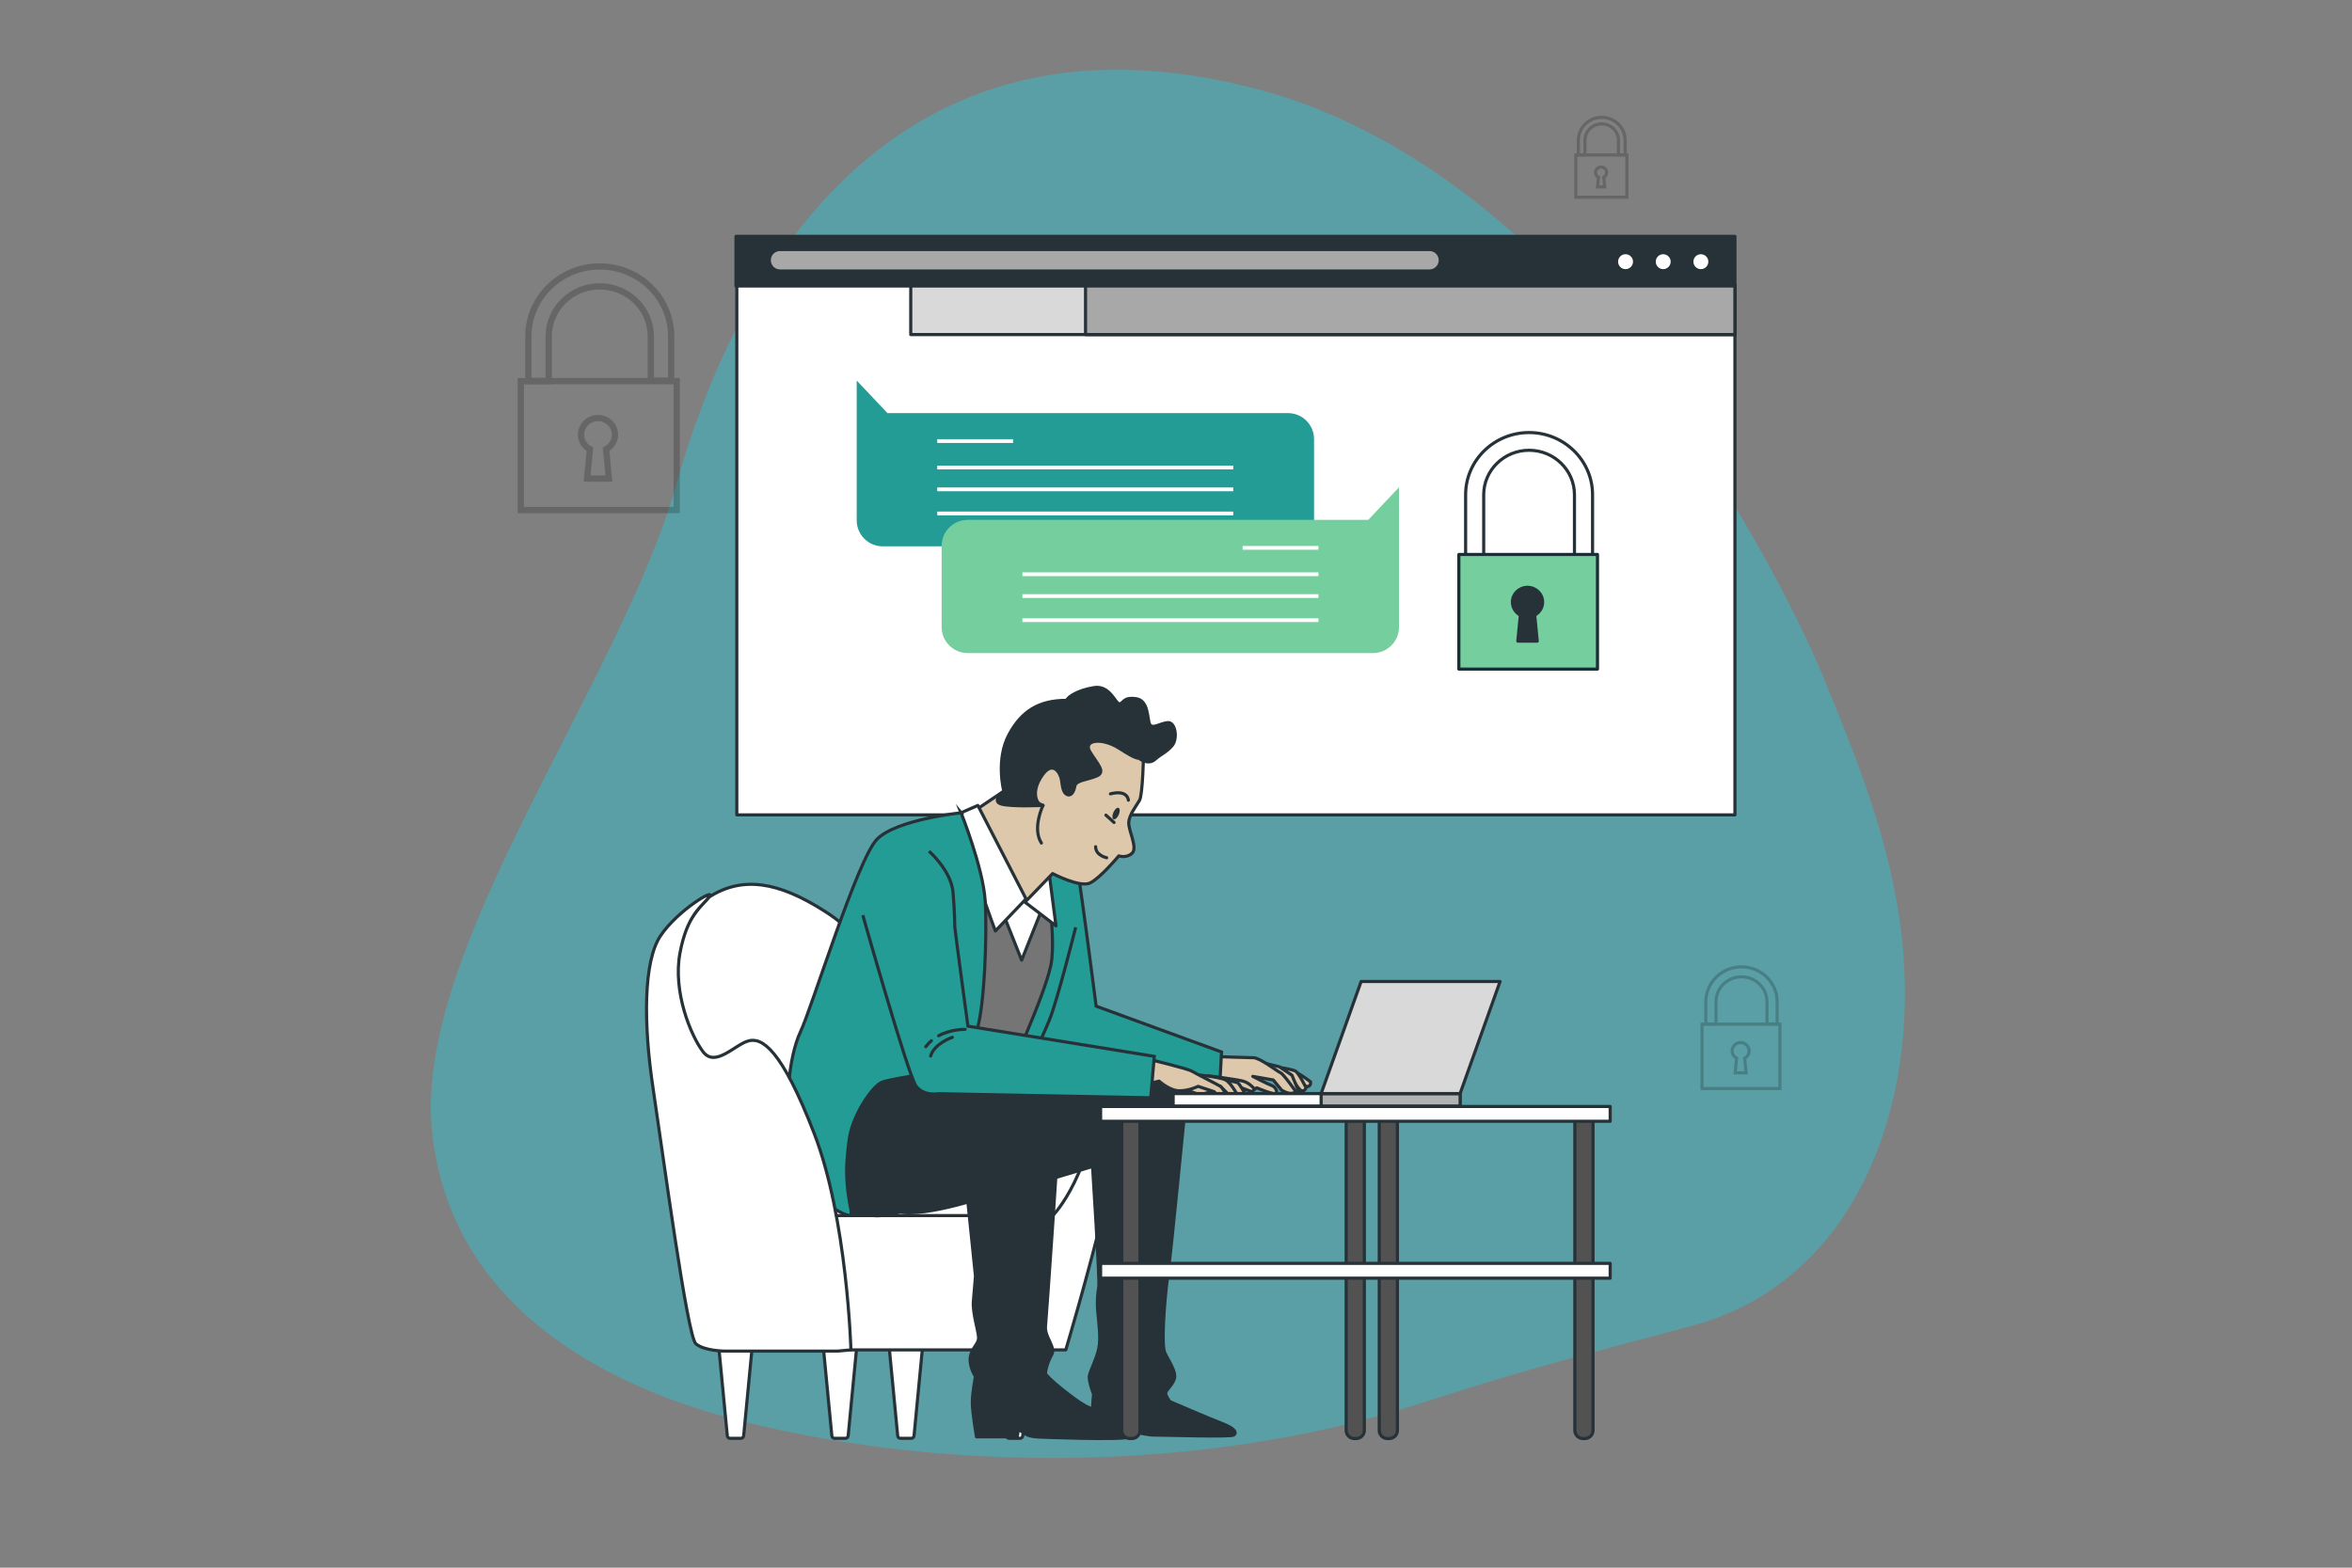 <?xml version="1.0" encoding="UTF-8"?><svg xmlns="http://www.w3.org/2000/svg" viewBox="0 0 750 500"><rect x="0" y="0" width="750" height="500" fill="#808080" stroke="none"/><defs><style>.cls-1{stroke:#1a2e35;}.cls-1,.cls-2,.cls-3,.cls-4,.cls-5,.cls-6,.cls-7,.cls-8,.cls-9,.cls-10{stroke-linecap:round;stroke-linejoin:round;}.cls-1,.cls-11{fill:#74ce9e;}.cls-2{fill:#757575;}.cls-2,.cls-3,.cls-4,.cls-5,.cls-6,.cls-7,.cls-8,.cls-9,.cls-10,.cls-12{stroke:#263238;}.cls-3{fill:#525252;}.cls-4{fill:#b2b2b2;}.cls-5{fill:#a8a8a8;}.cls-6,.cls-13{fill:#263238;}.cls-7{fill:#ddc8ab;}.cls-8{fill:#d9d9d9;}.cls-9{fill:#fff;}.cls-10,.cls-14,.cls-15,.cls-16{fill:none;}.cls-17,.cls-12{fill:#239c96;}.cls-12,.cls-14,.cls-15,.cls-18{stroke-miterlimit:10;}.cls-14{stroke-width:2px;}.cls-14,.cls-15{stroke:#000;}.cls-18{stroke:#fff;stroke-width:1.2px;}.cls-19{fill:#4aadb7;opacity:.7;}.cls-16{opacity:.2;}</style></defs><g id="Character_2"><path class="cls-19" d="m580.78,214.4S516.78,58.28,399.78,28.13s-166.07,62.03-184,125.97c-17.93,63.94-84,148.58-78,206.72,5.7,55.26,54.13,81.39,99.36,92.61,57.49,14.25,122.82,15.33,180.52,3.45,13.73-2.83,27.2-6.62,40.57-10.98,27.11-8.84,53.72-15.69,81.19-23.02,52.24-13.94,72.94-70.05,67.05-123.74-3.32-30.21-14.39-57.25-25.68-84.75Z"/><g class="cls-16"><path d="m500.05,283.73c-.68-.22-.89-.73-.7-1.27l.05-.14c.22-.57.68-.76,1.3-.57.6.22,1.57.71,2.3,1.22-.24-.84-.43-1.98-.43-2.66,0-.62.35-1.06.98-1.06h.14c.62,0,.98.43.98,1.06,0,.68-.19,1.82-.43,2.66.76-.52,1.71-1,2.31-1.22.6-.19,1.11,0,1.3.6l.03.08c.19.62,0,1.08-.68,1.3-.62.19-1.68.35-2.58.38.68.52,1.52,1.27,1.93,1.82.35.49.3,1.06-.16,1.41l-.11.08c-.52.38-1.03.27-1.44-.27-.38-.54-.84-1.44-1.19-2.36-.38.92-.84,1.82-1.22,2.36-.41.54-.92.65-1.44.27l-.11-.08c-.49-.35-.52-.92-.16-1.41.41-.54,1.25-1.3,1.93-1.84-.87,0-1.95-.16-2.58-.35Z"/><path d="m510.19,283.73c-.68-.22-.89-.73-.7-1.27l.05-.14c.22-.57.68-.76,1.3-.57.6.22,1.57.71,2.3,1.22-.24-.84-.43-1.98-.43-2.66,0-.62.35-1.06.98-1.06h.14c.62,0,.98.43.98,1.06,0,.68-.19,1.82-.43,2.66.76-.52,1.71-1,2.31-1.22.6-.19,1.11,0,1.3.6l.03.08c.19.62,0,1.08-.68,1.3-.62.19-1.68.35-2.58.38.68.52,1.52,1.27,1.93,1.82.35.49.3,1.06-.16,1.41l-.11.08c-.52.38-1.03.27-1.44-.27-.38-.54-.84-1.44-1.19-2.36-.38.92-.84,1.82-1.22,2.36-.41.54-.92.65-1.44.27l-.11-.08c-.49-.35-.52-.92-.16-1.41.41-.54,1.25-1.3,1.93-1.84-.87,0-1.95-.16-2.58-.35Z"/><path d="m520.33,283.73c-.68-.22-.89-.73-.7-1.27l.05-.14c.22-.57.68-.76,1.3-.57.6.22,1.57.71,2.31,1.22-.24-.84-.43-1.98-.43-2.66,0-.62.35-1.06.98-1.06h.14c.62,0,.98.43.98,1.06,0,.68-.19,1.82-.43,2.66.76-.52,1.71-1,2.31-1.22.6-.19,1.11,0,1.3.6l.03.08c.19.62,0,1.08-.68,1.3-.62.19-1.68.35-2.58.38.68.52,1.52,1.27,1.93,1.82.35.49.3,1.06-.16,1.41l-.11.08c-.52.38-1.03.27-1.44-.27-.38-.54-.84-1.44-1.19-2.36-.38.92-.84,1.82-1.22,2.36-.41.54-.92.65-1.44.27l-.11-.08c-.49-.35-.52-.92-.16-1.41.41-.54,1.25-1.3,1.93-1.84-.87,0-1.95-.16-2.58-.35Z"/><path d="m530.47,283.73c-.68-.22-.89-.73-.7-1.27l.05-.14c.22-.57.68-.76,1.3-.57.6.22,1.57.71,2.3,1.22-.24-.84-.43-1.98-.43-2.66,0-.62.35-1.06.98-1.06h.14c.62,0,.98.43.98,1.06,0,.68-.19,1.82-.43,2.66.76-.52,1.71-1,2.31-1.22.6-.19,1.11,0,1.3.6l.03.08c.19.62,0,1.08-.68,1.3-.62.19-1.68.35-2.58.38.68.52,1.52,1.27,1.93,1.82.35.49.3,1.06-.16,1.41l-.11.08c-.52.38-1.03.27-1.44-.27-.38-.54-.84-1.44-1.19-2.36-.38.92-.84,1.82-1.22,2.36-.41.54-.92.65-1.44.27l-.11-.08c-.49-.35-.52-.92-.16-1.41.41-.54,1.25-1.3,1.93-1.84-.87,0-1.95-.16-2.58-.35Z"/><path d="m540.61,283.73c-.68-.22-.89-.73-.7-1.27l.05-.14c.22-.57.68-.76,1.3-.57.6.22,1.57.71,2.3,1.22-.24-.84-.43-1.98-.43-2.66,0-.62.35-1.06.98-1.06h.14c.62,0,.98.43.98,1.06,0,.68-.19,1.82-.43,2.66.76-.52,1.71-1,2.3-1.22.6-.19,1.11,0,1.3.6l.03.08c.19.62,0,1.08-.68,1.3-.62.19-1.68.35-2.58.38.68.52,1.52,1.27,1.93,1.82.35.49.3,1.06-.16,1.41l-.11.08c-.52.38-1.03.27-1.44-.27-.38-.54-.84-1.44-1.19-2.36-.38.92-.84,1.82-1.22,2.36-.41.54-.92.65-1.44.27l-.11-.08c-.49-.35-.52-.92-.16-1.41.41-.54,1.25-1.3,1.93-1.84-.87,0-1.95-.16-2.58-.35Z"/><path d="m550.75,283.73c-.68-.22-.89-.73-.71-1.27l.05-.14c.22-.57.68-.76,1.3-.57.6.22,1.57.71,2.3,1.22-.24-.84-.43-1.98-.43-2.66,0-.62.35-1.06.98-1.06h.14c.62,0,.98.43.98,1.06,0,.68-.19,1.82-.43,2.66.76-.52,1.71-1,2.3-1.22.6-.19,1.11,0,1.3.6l.03.08c.19.62,0,1.08-.68,1.3-.62.19-1.68.35-2.58.38.68.52,1.52,1.27,1.92,1.82.35.49.3,1.06-.16,1.41l-.11.08c-.52.38-1.03.27-1.44-.27-.38-.54-.84-1.44-1.19-2.36-.38.92-.84,1.82-1.22,2.36-.41.54-.92.65-1.44.27l-.11-.08c-.49-.35-.52-.92-.16-1.41.41-.54,1.25-1.3,1.93-1.84-.87,0-1.95-.16-2.58-.35Z"/><path d="m560.89,283.73c-.68-.22-.89-.73-.71-1.27l.05-.14c.22-.57.68-.76,1.3-.57.6.22,1.57.71,2.3,1.22-.24-.84-.43-1.98-.43-2.66,0-.62.35-1.06.98-1.06h.14c.62,0,.98.43.98,1.06,0,.68-.19,1.82-.43,2.66.76-.52,1.71-1,2.3-1.22.6-.19,1.11,0,1.3.6l.03.08c.19.62,0,1.08-.68,1.3-.62.19-1.68.35-2.58.38.68.52,1.52,1.27,1.93,1.82.35.49.3,1.06-.16,1.41l-.11.08c-.52.38-1.03.27-1.44-.27-.38-.54-.84-1.44-1.19-2.36-.38.92-.84,1.82-1.22,2.36-.41.54-.92.65-1.44.27l-.11-.08c-.49-.35-.52-.92-.16-1.41.41-.54,1.25-1.3,1.93-1.84-.87,0-1.95-.16-2.58-.35Z"/><path d="m571.03,283.73c-.68-.22-.89-.73-.71-1.27l.05-.14c.22-.57.68-.76,1.3-.57.6.22,1.57.71,2.3,1.22-.24-.84-.43-1.98-.43-2.66,0-.62.35-1.06.98-1.06h.14c.62,0,.98.43.98,1.06,0,.68-.19,1.82-.43,2.66.76-.52,1.71-1,2.3-1.22.6-.19,1.11,0,1.3.6l.03.08c.19.62,0,1.08-.68,1.3-.62.19-1.68.35-2.58.38.68.52,1.52,1.27,1.93,1.82.35.49.3,1.06-.16,1.41l-.11.08c-.52.38-1.03.27-1.44-.27-.38-.54-.84-1.44-1.19-2.36-.38.92-.84,1.82-1.22,2.36-.41.54-.92.65-1.44.27l-.11-.08c-.49-.35-.52-.92-.16-1.41.41-.54,1.25-1.3,1.93-1.84-.87,0-1.95-.16-2.58-.35Z"/></g><g class="cls-16"><path d="m300.57,59.22c-.68-.22-.89-.73-.7-1.27l.05-.14c.22-.57.68-.76,1.3-.57.6.22,1.57.71,2.3,1.22-.24-.84-.43-1.98-.43-2.66,0-.62.35-1.06.98-1.06h.14c.62,0,.98.43.98,1.06,0,.68-.19,1.82-.43,2.66.76-.52,1.71-1,2.31-1.22.6-.19,1.11,0,1.3.6l.03.08c.19.62,0,1.08-.68,1.3-.62.19-1.68.35-2.58.38.68.52,1.52,1.27,1.93,1.82.35.49.3,1.06-.16,1.41l-.11.08c-.52.38-1.03.27-1.44-.27-.38-.54-.84-1.44-1.19-2.36-.38.92-.84,1.82-1.22,2.36-.41.54-.92.65-1.44.27l-.11-.08c-.49-.35-.52-.92-.16-1.41.41-.54,1.25-1.3,1.93-1.84-.87,0-1.95-.16-2.58-.35Z"/><path d="m310.71,59.22c-.68-.22-.89-.73-.7-1.27l.05-.14c.22-.57.68-.76,1.3-.57.6.22,1.57.71,2.3,1.22-.24-.84-.43-1.98-.43-2.66,0-.62.35-1.06.98-1.06h.14c.62,0,.98.43.98,1.06,0,.68-.19,1.82-.43,2.66.76-.52,1.71-1,2.31-1.22.6-.19,1.11,0,1.3.6l.03.08c.19.62,0,1.08-.68,1.3-.62.19-1.68.35-2.58.38.68.52,1.52,1.27,1.93,1.82.35.49.3,1.06-.16,1.41l-.11.08c-.52.38-1.03.27-1.44-.27-.38-.54-.84-1.44-1.19-2.36-.38.92-.84,1.82-1.22,2.36-.41.54-.92.65-1.44.27l-.11-.08c-.49-.35-.52-.92-.16-1.41.41-.54,1.25-1.3,1.93-1.84-.87,0-1.95-.16-2.58-.35Z"/><path d="m320.85,59.22c-.68-.22-.89-.73-.7-1.27l.05-.14c.22-.57.68-.76,1.3-.57.6.22,1.57.71,2.31,1.22-.24-.84-.43-1.98-.43-2.66,0-.62.35-1.06.98-1.06h.14c.62,0,.98.43.98,1.06,0,.68-.19,1.82-.43,2.66.76-.52,1.71-1,2.31-1.22.6-.19,1.11,0,1.3.6l.03.08c.19.62,0,1.08-.68,1.3-.62.19-1.68.35-2.58.38.68.52,1.52,1.27,1.93,1.82.35.49.3,1.06-.16,1.41l-.11.08c-.52.38-1.03.27-1.44-.27-.38-.54-.84-1.44-1.19-2.36-.38.92-.84,1.82-1.22,2.36-.41.54-.92.65-1.44.27l-.11-.08c-.49-.35-.52-.92-.16-1.41.41-.54,1.25-1.3,1.93-1.84-.87,0-1.95-.16-2.58-.35Z"/><path d="m330.99,59.22c-.68-.22-.89-.73-.7-1.27l.05-.14c.22-.57.68-.76,1.3-.57.6.22,1.57.71,2.3,1.22-.24-.84-.43-1.98-.43-2.66,0-.62.35-1.06.98-1.06h.14c.62,0,.98.43.98,1.06,0,.68-.19,1.82-.43,2.66.76-.52,1.71-1,2.31-1.22.6-.19,1.11,0,1.3.6l.03.08c.19.62,0,1.08-.68,1.3-.62.19-1.68.35-2.58.38.68.52,1.52,1.27,1.93,1.82.35.49.3,1.06-.16,1.41l-.11.08c-.52.38-1.03.27-1.44-.27-.38-.54-.84-1.44-1.19-2.36-.38.92-.84,1.82-1.22,2.36-.41.54-.92.65-1.44.27l-.11-.08c-.49-.35-.52-.92-.16-1.41.41-.54,1.25-1.3,1.93-1.84-.87,0-1.95-.16-2.58-.35Z"/><path d="m341.13,59.22c-.68-.22-.89-.73-.7-1.27l.05-.14c.22-.57.68-.76,1.3-.57.6.22,1.57.71,2.3,1.22-.24-.84-.43-1.98-.43-2.66,0-.62.35-1.06.98-1.06h.14c.62,0,.98.43.98,1.06,0,.68-.19,1.82-.43,2.66.76-.52,1.71-1,2.3-1.22.6-.19,1.11,0,1.3.6l.03.08c.19.62,0,1.08-.68,1.3-.62.19-1.68.35-2.58.38.68.52,1.52,1.27,1.93,1.82.35.49.3,1.06-.16,1.41l-.11.08c-.52.38-1.03.27-1.44-.27-.38-.54-.84-1.44-1.19-2.36-.38.92-.84,1.82-1.22,2.36-.41.54-.92.65-1.44.27l-.11-.08c-.49-.35-.52-.92-.16-1.41.41-.54,1.25-1.3,1.93-1.84-.87,0-1.95-.16-2.58-.35Z"/><path d="m351.27,59.22c-.68-.22-.89-.73-.71-1.27l.05-.14c.22-.57.68-.76,1.3-.57.6.22,1.57.71,2.3,1.22-.24-.84-.43-1.98-.43-2.66,0-.62.35-1.06.98-1.06h.14c.62,0,.98.43.98,1.06,0,.68-.19,1.82-.43,2.66.76-.52,1.71-1,2.3-1.22.6-.19,1.11,0,1.3.6l.03.08c.19.62,0,1.08-.68,1.3-.62.19-1.68.35-2.58.38.68.52,1.52,1.27,1.92,1.82.35.49.3,1.06-.16,1.41l-.11.08c-.52.38-1.03.27-1.44-.27-.38-.54-.84-1.44-1.19-2.36-.38.92-.84,1.82-1.22,2.36-.41.54-.92.65-1.44.27l-.11-.08c-.49-.35-.52-.92-.16-1.41.41-.54,1.25-1.3,1.93-1.84-.87,0-1.95-.16-2.58-.35Z"/><path d="m361.41,59.22c-.68-.22-.89-.73-.71-1.27l.05-.14c.22-.57.68-.76,1.3-.57.6.22,1.57.71,2.3,1.22-.24-.84-.43-1.98-.43-2.66,0-.62.35-1.06.98-1.06h.14c.62,0,.98.43.98,1.06,0,.68-.19,1.82-.43,2.66.76-.52,1.71-1,2.3-1.22.6-.19,1.11,0,1.3.6l.03.08c.19.62,0,1.08-.68,1.3-.62.19-1.68.35-2.58.38.68.52,1.52,1.27,1.93,1.82.35.49.3,1.06-.16,1.41l-.11.08c-.52.38-1.03.27-1.44-.27-.38-.54-.84-1.44-1.19-2.36-.38.92-.84,1.82-1.22,2.36-.41.54-.92.65-1.44.27l-.11-.08c-.49-.35-.52-.92-.16-1.41.41-.54,1.25-1.3,1.93-1.84-.87,0-1.95-.16-2.58-.35Z"/><path d="m371.55,59.22c-.68-.22-.89-.73-.71-1.27l.05-.14c.22-.57.68-.76,1.3-.57.6.22,1.57.71,2.3,1.22-.24-.84-.43-1.98-.43-2.66,0-.62.35-1.06.98-1.06h.14c.62,0,.98.43.98,1.06,0,.68-.19,1.82-.43,2.66.76-.52,1.71-1,2.3-1.22.6-.19,1.11,0,1.3.6l.03.08c.19.62,0,1.08-.68,1.3-.62.19-1.68.35-2.58.38.68.52,1.52,1.27,1.93,1.82.35.49.3,1.06-.16,1.41l-.11.08c-.52.38-1.03.27-1.44-.27-.38-.54-.84-1.44-1.19-2.36-.38.92-.84,1.82-1.22,2.36-.41.54-.92.65-1.44.27l-.11-.08c-.49-.35-.52-.92-.16-1.41.41-.54,1.25-1.3,1.93-1.84-.87,0-1.95-.16-2.58-.35Z"/></g><g class="cls-16"><path d="m385.45,375.83c-.68-.22-.89-.73-.7-1.27l.05-.14c.22-.57.68-.76,1.3-.57.6.22,1.57.71,2.3,1.22-.24-.84-.43-1.98-.43-2.66,0-.62.35-1.06.98-1.06h.14c.62,0,.98.43.98,1.06,0,.68-.19,1.82-.43,2.66.76-.52,1.71-1,2.31-1.22.6-.19,1.11,0,1.3.6l.03.08c.19.62,0,1.08-.68,1.3-.62.19-1.68.35-2.58.38.68.52,1.52,1.27,1.93,1.82.35.49.3,1.06-.16,1.41l-.11.08c-.52.38-1.03.27-1.44-.27-.38-.54-.84-1.44-1.19-2.36-.38.92-.84,1.82-1.22,2.36-.41.54-.92.65-1.44.27l-.11-.08c-.49-.35-.52-.92-.16-1.41.41-.54,1.25-1.3,1.93-1.84-.87,0-1.95-.16-2.58-.35Z"/><path d="m395.59,375.83c-.68-.22-.89-.73-.7-1.27l.05-.14c.22-.57.68-.76,1.3-.57.6.22,1.57.71,2.3,1.22-.24-.84-.43-1.98-.43-2.66,0-.62.35-1.06.98-1.06h.14c.62,0,.98.43.98,1.06,0,.68-.19,1.82-.43,2.66.76-.52,1.71-1,2.31-1.22.6-.19,1.11,0,1.3.6l.03.08c.19.62,0,1.08-.68,1.3-.62.19-1.68.35-2.58.38.68.52,1.52,1.27,1.93,1.82.35.49.3,1.06-.16,1.41l-.11.08c-.52.38-1.03.27-1.44-.27-.38-.54-.84-1.44-1.19-2.36-.38.92-.84,1.82-1.22,2.36-.41.54-.92.65-1.44.27l-.11-.08c-.49-.35-.52-.92-.16-1.41.41-.54,1.25-1.3,1.93-1.84-.87,0-1.95-.16-2.58-.35Z"/><path d="m405.73,375.83c-.68-.22-.89-.73-.7-1.27l.05-.14c.22-.57.68-.76,1.3-.57.6.22,1.57.71,2.31,1.22-.24-.84-.43-1.98-.43-2.66,0-.62.35-1.06.98-1.06h.14c.62,0,.98.43.98,1.06,0,.68-.19,1.82-.43,2.66.76-.52,1.71-1,2.31-1.22.6-.19,1.11,0,1.3.6l.03.08c.19.62,0,1.08-.68,1.3-.62.19-1.68.35-2.58.38.68.52,1.52,1.27,1.93,1.82.35.49.3,1.06-.16,1.41l-.11.08c-.52.38-1.03.27-1.44-.27-.38-.54-.84-1.44-1.19-2.36-.38.92-.84,1.82-1.22,2.36-.41.54-.92.65-1.44.27l-.11-.08c-.49-.35-.52-.92-.16-1.41.41-.54,1.25-1.3,1.93-1.84-.87,0-1.95-.16-2.58-.35Z"/><path d="m415.87,375.83c-.68-.22-.89-.73-.7-1.27l.05-.14c.22-.57.68-.76,1.3-.57.6.22,1.57.71,2.3,1.22-.24-.84-.43-1.98-.43-2.66,0-.62.35-1.06.98-1.06h.14c.62,0,.98.43.98,1.06,0,.68-.19,1.82-.43,2.66.76-.52,1.71-1,2.31-1.22.6-.19,1.11,0,1.3.6l.03.08c.19.62,0,1.08-.68,1.3-.62.19-1.68.35-2.58.38.68.52,1.52,1.27,1.93,1.82.35.49.3,1.06-.16,1.41l-.11.08c-.52.38-1.03.27-1.44-.27-.38-.54-.84-1.44-1.19-2.36-.38.92-.84,1.82-1.22,2.36-.41.54-.92.65-1.44.27l-.11-.08c-.49-.35-.52-.92-.16-1.41.41-.54,1.25-1.3,1.93-1.84-.87,0-1.95-.16-2.58-.35Z"/><path d="m426.01,375.83c-.68-.22-.89-.73-.7-1.27l.05-.14c.22-.57.68-.76,1.3-.57.6.22,1.57.71,2.3,1.22-.24-.84-.43-1.98-.43-2.66,0-.62.35-1.06.98-1.06h.14c.62,0,.98.43.98,1.06,0,.68-.19,1.82-.43,2.66.76-.52,1.71-1,2.3-1.22.6-.19,1.11,0,1.3.6l.03.08c.19.62,0,1.08-.68,1.3-.62.19-1.68.35-2.58.38.68.52,1.52,1.27,1.93,1.82.35.49.3,1.06-.16,1.41l-.11.08c-.52.38-1.03.27-1.44-.27-.38-.54-.84-1.44-1.19-2.36-.38.92-.84,1.82-1.22,2.36-.41.54-.92.65-1.44.27l-.11-.08c-.49-.35-.52-.92-.16-1.41.41-.54,1.25-1.3,1.93-1.84-.87,0-1.95-.16-2.58-.35Z"/><path d="m436.15,375.83c-.68-.22-.89-.73-.71-1.27l.05-.14c.22-.57.68-.76,1.3-.57.6.22,1.57.71,2.3,1.22-.24-.84-.43-1.98-.43-2.66,0-.62.35-1.06.98-1.06h.14c.62,0,.98.43.98,1.06,0,.68-.19,1.82-.43,2.66.76-.52,1.71-1,2.3-1.22.6-.19,1.11,0,1.3.6l.03.08c.19.62,0,1.08-.68,1.3-.62.19-1.68.35-2.58.38.68.52,1.52,1.27,1.92,1.82.35.49.3,1.06-.16,1.41l-.11.08c-.52.38-1.03.27-1.44-.27-.38-.54-.84-1.44-1.19-2.36-.38.92-.84,1.82-1.22,2.36-.41.54-.92.65-1.44.27l-.11-.08c-.49-.35-.52-.92-.16-1.41.41-.54,1.25-1.3,1.93-1.84-.87,0-1.95-.16-2.58-.35Z"/><path d="m446.29,375.83c-.68-.22-.89-.73-.71-1.27l.05-.14c.22-.57.68-.76,1.3-.57.6.22,1.57.71,2.3,1.22-.24-.84-.43-1.98-.43-2.66,0-.62.35-1.06.98-1.06h.14c.62,0,.98.43.98,1.06,0,.68-.19,1.82-.43,2.66.76-.52,1.71-1,2.3-1.22.6-.19,1.11,0,1.3.6l.03.08c.19.62,0,1.08-.68,1.3-.62.19-1.68.35-2.58.38.68.52,1.52,1.27,1.93,1.82.35.49.3,1.06-.16,1.41l-.11.08c-.52.38-1.03.27-1.44-.27-.38-.54-.84-1.44-1.19-2.36-.38.92-.84,1.82-1.22,2.36-.41.54-.92.65-1.44.27l-.11-.08c-.49-.35-.52-.92-.16-1.41.41-.54,1.25-1.3,1.93-1.84-.87,0-1.95-.16-2.58-.35Z"/><path d="m456.43,375.83c-.68-.22-.89-.73-.71-1.27l.05-.14c.22-.57.68-.76,1.3-.57.6.22,1.57.71,2.3,1.22-.24-.84-.43-1.98-.43-2.66,0-.62.35-1.06.98-1.06h.14c.62,0,.98.43.98,1.06,0,.68-.19,1.82-.43,2.66.76-.52,1.71-1,2.3-1.22.6-.19,1.11,0,1.3.6l.03.08c.19.62,0,1.08-.68,1.3-.62.19-1.68.35-2.58.38.68.52,1.52,1.27,1.93,1.82.35.49.3,1.06-.16,1.41l-.11.08c-.52.38-1.03.27-1.44-.27-.38-.54-.84-1.44-1.19-2.36-.38.92-.84,1.82-1.22,2.36-.41.54-.92.65-1.44.27l-.11-.08c-.49-.35-.52-.92-.16-1.41.41-.54,1.25-1.3,1.93-1.84-.87,0-1.95-.16-2.58-.35Z"/></g><g class="cls-16"><path class="cls-15" d="m547.19,326.62v-7.12c0-4.39,3.65-7.96,8.13-7.96s8.13,3.57,8.13,7.96v7.07h3.24v-7.07c0-6.14-5.1-11.13-11.37-11.13s-11.37,4.99-11.37,11.13v7.12h3.24Z"/><rect class="cls-15" x="542.74" y="326.64" width="24.83" height="20.54"/><path class="cls-15" d="m557.74,335.17c0-1.46-1.21-2.65-2.7-2.65s-2.7,1.18-2.7,2.65c0,1.01.57,1.88,1.42,2.33l-.45,4.67h3.48l-.45-4.67c.85-.45,1.42-1.32,1.42-2.33Z"/></g><g class="cls-16"><path class="cls-14" d="m174.97,121.52v-14.25c0-8.79,7.3-15.94,16.28-15.94s16.28,7.15,16.28,15.94v14.15h6.49v-14.15c0-12.29-10.21-22.29-22.77-22.29s-22.77,10-22.77,22.29v14.25h6.49Z"/><rect class="cls-14" x="166.07" y="121.55" width="49.72" height="41.13"/><path class="cls-14" d="m196.1,138.63c0-2.93-2.42-5.3-5.41-5.3s-5.41,2.37-5.41,5.3c0,2.02,1.15,3.77,2.84,4.66l-.91,9.34h6.96l-.91-9.34c1.69-.9,2.84-2.65,2.84-4.66Z"/></g><g class="cls-16"><path class="cls-15" d="m505.41,49.41v-4.67c0-2.88,2.39-5.22,5.34-5.22s5.34,2.34,5.34,5.22v4.64h2.13v-4.64c0-4.03-3.35-7.31-7.46-7.31s-7.46,3.28-7.46,7.31v4.67h2.13Z"/><rect class="cls-15" x="502.49" y="49.42" width="16.29" height="13.48"/><path class="cls-15" d="m512.33,55.02c0-.96-.79-1.74-1.77-1.74s-1.77.78-1.77,1.74c0,.66.38,1.24.93,1.53l-.3,3.06h2.28l-.3-3.06c.55-.29.93-.87.93-1.53Z"/></g><rect class="cls-9" x="234.95" y="90.86" width="318.28" height="169.04"/><rect class="cls-8" x="290.42" y="90.86" width="262.81" height="15.85"/><rect class="cls-5" x="346.15" y="90.86" width="207.07" height="15.85"/><rect class="cls-6" x="234.69" y="75.38" width="318.54" height="15.85"/><path class="cls-5" d="m455.84,86.43h-207.11c-1.89,0-3.43-1.53-3.43-3.43h0c0-1.89,1.53-3.43,3.43-3.43h207.11c1.89,0,3.43,1.53,3.43,3.43h0c0,1.89-1.53,3.43-3.43,3.43Z"/><circle class="cls-9" cx="518.35" cy="83.46" r="2.88"/><path class="cls-9" d="m533.24,83.46c0-1.59-1.29-2.88-2.88-2.88s-2.88,1.29-2.88,2.88,1.29,2.88,2.88,2.88,2.88-1.29,2.88-2.88Z"/><circle class="cls-9" cx="542.37" cy="83.46" r="2.88"/><path class="cls-9" d="m473.12,178.89v-21.11c0-7.81,6.49-14.17,14.47-14.17s14.47,6.36,14.47,14.17v19.83h5.77v-19.83c0-10.93-9.08-19.82-20.24-19.82s-20.24,8.89-20.24,19.82v21.11h5.77Z"/><rect class="cls-1" x="465.2" y="176.84" width="44.2" height="36.56"/><path class="cls-6" d="m491.9,192.03c0-2.6-2.15-4.71-4.81-4.71s-4.81,2.11-4.81,4.71c0,1.79,1.02,3.35,2.53,4.15l-.81,8.3h6.19l-.81-8.3c1.5-.8,2.53-2.35,2.53-4.15Z"/><path class="cls-9" d="m266.13,458.74h3.45c.47,0,.86-.37.89-.84l2.74-28.54h-10.7l2.74,28.54c.02.47.41.84.89.84Z"/><path class="cls-9" d="m232.8,458.74h3.45c.47,0,.86-.37.89-.84l2.74-28.54h-10.7l2.74,28.54c.02.47.41.84.89.84Z"/><path class="cls-9" d="m287.13,458.74h3.45c.47,0,.86-.37.89-.84l2.74-28.54h-10.7l2.74,28.54c.02.47.41.84.89.84Z"/><path class="cls-9" d="m321.8,458.74h3.45c.47,0,.86-.37.89-.84l2.74-28.54h-10.7l2.74,28.54c.02.47.41.84.89.84Z"/><path class="cls-9" d="m271.34,430.53h68.52s7.01-23.4,12.46-45.98c5.45-22.58,11.68-51,5.06-56.84-6.62-5.84-24.14,4.28-37.38,7.01s-15.96-.39-24.92-9.73c-8.95-9.34-16.74-24.53-31.93-34.26-15.18-9.73-26.47-11.29-36.99-4.67,0,0-10.51,8.95-11.29,24.14-.78,15.18,3.5,34.26,8.95,44.77,5.45,10.51,47.5,75.57,47.5,75.57Z"/><path class="cls-10" d="m261.72,387.7h74s13.33-13.33,15.33-45.33"/><path class="cls-2" d="m313.45,258.29l-8.38,5.12s5.82,31.89,4.42,48.65c-1.4,16.76-8.38,32.82-8.38,32.82h22.58s8.38-20.02,12.1-33.99c3.72-13.97-2.79-46.79-2.79-46.79l-19.55-5.82Z"/><path class="cls-7" d="m406.34,343.29s4.82-1.52,6.1-1.52c1.29,0,5.48,3.29,5.48,3.29,0,0,.17,1.2-.78,1.46-.95.25-4.2-2-4.2-2l-5.42,1.6-1.19-2.84Z"/><path class="cls-7" d="m406.87,340.23s4.99.77,6.14,1.34c1.15.58,3.46,5.38,3.46,5.38,0,0-.38,1.15-1.34.96-.96-.19-2.88-3.65-2.88-3.65l-5.57-.96.19-3.07Z"/><path class="cls-7" d="m401.62,338.7l6.33,1.54,4.03,2.69,2.3,5.57s-.77.77-1.73.58c-.96-.19-4.99-4.61-4.99-4.61l-5.76-3.65-1.92-2.11h1.73Z"/><path class="cls-7" d="m387.79,336.97s9.79.38,11.9.38,7.68,4.42,8.64,4.8c.96.38,4.99,6.14,4.99,6.14,0,0,.19,0-1.15.38-1.34.38-3.46-.96-3.46-.96l-2.69-3.26-6.53-1.15s4.8,2.5,5.95,2.88c1.15.38,1.92,1.73,1.54,2.5-.38.77-6.17-1.71-6.17-1.71,0,0-2.17,1.15-4.47,0-2.3-1.15-2.6-1.18-5.05-2.31-2.45-1.13-7.34-4.04-7.34-4.04l3.84-3.65Z"/><path class="cls-12" d="m337.89,268.53s3.72.7,4.66,2.79c.93,2.09,6.98,49.58,6.98,49.58l39.99,14.62-.76,14.01s-47.38-5.82-50.64-5.12c-3.26.7-11.17,1.63-14.43-.93-3.26-2.56,9.11-13.27,11.36-23.12,5.33-23.33,4.67-39.33,4.67-39.33,0,0-6.48-15.29-1.83-12.5Z"/><path class="cls-12" d="m343.01,295.77s-5.82,23.28-8.38,29.56c-2.56,6.28-7.68,16.76-7.68,16.76l-5.59.93s11.64-25.14,13.73-35.15c2.09-10.01-2.56-35.38-2.79-36.31-.23-.93,1.63-6.75,5.12-5.59"/><polygon class="cls-9" points="332.54 289.25 325.78 306.24 318.57 288.09 327.18 281.34 332.54 289.25"/><polygon class="cls-9" points="334.16 275.52 336.73 295.3 325.78 286.92 334.16 275.52"/><path class="cls-7" d="m364.66,240.31s-.24,13.14-1.3,14.96c-1.06,1.82-3.33,4.63-3.43,7.14-.09,2.51,2.89,7.93,1.1,9.68-1.8,1.75-4.27.89-4.27.89,0,0-5.86,7.02-9.12,8.62-3.26,1.61-11.99-2.98-11.99-2.98l-8.7,9-16.06-29.1,9.19-6.19s3.55-18.29,14.94-22.14c11.39-3.85,27.86,5.51,29.64,10.12Z"/><path class="cls-10" d="m332.58,256.87s-3.52,7.35-.5,12.01"/><path class="cls-13" d="m355.04,259.09c-.44,1-.42,1.98.05,2.19.47.21,1.21-.43,1.65-1.43.44-1,.42-1.98-.05-2.19-.47-.21-1.21.43-1.65,1.43Z"/><path class="cls-10" d="m352.89,273.57s-3.52-.7-3.52-3.52"/><line class="cls-10" x1="352.66" y1="259.98" x2="355.24" y2="262.32"/><path class="cls-10" d="m359.81,255.22s-.12-3.45-5.72-2.03"/><path class="cls-6" d="m372.33,230.47c-2.46.27-4.91,2.18-5.73.55s-.27-7.64-4.36-8.18c-4.09-.55-3.82,1.36-5.18,1.64-1.36.27-3-6-8.18-5.18-5.16.82-8.43,2.98-8.72,4.08-8.94-.07-14.44,3.56-18.38,10.86-4.33,8.01-1.68,18.1-1.68,18.1,0,0-4.07,3.16-.81,4.09,3.26.93,13.32.45,13.32.45l-1.06-.47c-1.06-.47-2.79-4.04.73-9.1,3.52-5.06,5.91-.68,6.22,1.49.31,2.17.5,4.04,1.77,4.61,1.28.57,2.15-.83,2.48-2.72.33-1.89,4.18-1.96,7.04-3.24s.14-3.76-2.22-7.61c-2.36-3.85,3.64-4.75,9.22-1.25,3.22,2.02,4.9,3.1,6.49,3.3l.07.05s2.73,2.18,4.91.27c2.18-1.91,3.55-2.18,5.46-4.36,1.91-2.18,1.09-7.64-1.36-7.37Z"/><path class="cls-9" d="m311.82,256.89l15.36,29.8-9.78,10.24s-8.38-22.58-9.31-28.17-1.63-9.54-1.63-9.54l5.35-2.33Z"/><path class="cls-6" d="m320.72,341.03s45-2.33,50.67,0c5.67,2.33,7,8.33,6.33,14.33-.67,6-4,41.33-5.33,51.33-1.33,10-2,22.33-1,24.67s4,6.33,3,8.67c-1,2.33-2.67,3.33-2.67,4.33s1.33,2.67,1.33,2.67c0,0,12.33,5.33,16.67,7,4.33,1.67,4.67,3,3.67,3.67-1,.67-21.67,0-25.33,0s-10.67-2.33-10.67-2.33v1.67h-9v-6.33c0-3.33.33-6,.33-6,0,0-1.67-4.33-1.33-6,.33-1.67,2.33-5.33,3-8.67.67-3.33,0-8-.33-11.67-.33-3.67,0-6,.33-8,.33-2-2-38.33-2-38.33,0,0-26.33,8-29,8.33-2.67.33-24.33,8.33-33.33,6s3.67-30.67,13.67-40.33c10-9.67,21-5,21-5Z"/><path class="cls-6" d="m302.38,337.7s29.67,2.33,33,5.67c3.33,3.33,2.33,10,2.33,14.33s-4,62-4.33,65.33c-.33,3.33,3.33,6.67,2,9-1.33,2.33-2,5-2,6s9,8.33,12.67,10.33c3.67,2,14,4.33,15.67,6,1.67,1.67,1.33,3-1.67,4s-28,0-28,0c0,0-3.67,0-5-1-1.33-1-2.33-1.33-2.33-1.33l-.33,2.23h-13s-1.33-7.56-1.33-10.9,1-8.33,1-8.33c0,0-2-3-1.67-6,.33-3,2.67-4.33,2.67-6.33s-2-8-1.67-11.67c.33-3.67.67-8,.67-8l-3-29.33s-20,11-29.67,10c-9.67-1-12.33-2.33-15-7-2.67-4.67-2.67-24.33,1.67-32,4.33-7.67,28.33-14.67,37.33-11Z"/><path class="cls-12" d="m306.46,259.22s6.98,17.46,7.68,27.93c.7,10.48-.23,34.92-2.79,41.9-2.56,6.98-3.72,11.41-3.72,11.41,0,0-23.28,3.49-26.3,4.66-3.03,1.16-9.31,10.24-10.48,17.92-.34,2.21-.57,4.6-.74,6.88-.39,5.22.13,10.44,1.17,15.57.19.96.23,1.75-.06,2.04-.93.93-13.4-4.7-17.59-19.13-4.19-14.43-2.09-31.43,1.63-39.34,3.72-7.91,18.16-55.17,24.44-61.45,6.29-6.29,26.77-8.38,26.77-8.38Z"/><path class="cls-7" d="m385.22,343.09s8.79,1.13,11.06,1.7,3.81,2.63,3.81,2.63l-.86.79-6.36-2.41-7.66-2.71Z"/><path class="cls-7" d="m388.82,344.48s5.37.33,6.03.99c.66.66,3.51,5.48,3.51,5.48l-1.32.88-3.62-3.4-4.61-2.52v-1.43Z"/><path class="cls-7" d="m378.94,342.5s9.97.85,11.96,1.98c1.99,1.13,4.5,6.24,4.5,6.24l-1.42.57-4.82-4.82-11.92-1.99,1.7-1.99Z"/><path class="cls-7" d="m378.51,347.55s2.74,1.43,4.17,1.43,5.92-1.54,5.92-1.54c0,0-4.5-1.86-5.37-1.97-.88-.11-4.71,2.08-4.71,2.08Z"/><path class="cls-7" d="m366.74,337.96s11.92,2.84,13.33,3.69,8.23,4.26,9.08,4.82c.85.57,3.4,5.11,3.4,5.11,0,0-1.7,1.99-2.27.57-.57-1.42-3.12-3.97-3.12-3.97l-5.11-1.7s-2.84,1.42-5.96,1.42-6.48-3.08-6.48-3.08l-5.72,1.37,2.84-8.23Z"/><path class="cls-12" d="m296.24,271.48s7.07,6.17,7.66,13.13c.59,6.96.49,9.76.55,10.93.06,1.16,4.2,31.75,4.2,31.75l59.43,9.63-1.14,13.2-67.72-1.3s-4.61.93-7.12-2.44c-2.5-3.37-16.96-54.48-16.96-54.48"/><path class="cls-10" d="m297,331.93c-.64.55-1.25,1.18-1.79,1.91"/><path class="cls-10" d="m307.74,328.31s-4.36-.15-8.41,2.03"/><path class="cls-10" d="m303.68,330.85s-5.73,1.92-6.92,5.94"/><path class="cls-9" d="m271.34,430.53s-1.17-41.7-11.68-68.95c-10.51-27.25-16.74-30.76-21.02-29.59-4.28,1.17-10.51,8.57-14.41,3.5-3.89-5.06-9.73-19.08-7.4-31.54,2.34-12.46,7.01-14.79,9.34-17.91,2.34-3.11-10.12,4.28-15.57,12.46-5.45,8.18-5.45,28.03-2.34,48.67,3.11,20.63,10.9,79.08,13.63,81.41,2.73,2.34,9.34,2.34,9.34,2.34h35.82l4.28-.39Z"/><rect class="cls-9" x="374.09" y="348.79" width="91.5" height="4"/><rect class="cls-4" x="421.28" y="348.79" width="44.32" height="4"/><polygon class="cls-8" points="478.34 313.04 434.03 313.04 421.28 348.79 465.59 348.79 478.34 313.04"/><path class="cls-3" d="m431.85,355.26h.63c1.43,0,2.59,1.16,2.59,2.59v100.96h-5.8v-100.96c0-1.43,1.16-2.59,2.59-2.59Z" transform="translate(864.33 814.07) rotate(180)"/><path class="cls-3" d="m442.4,355.26h.63c1.43,0,2.59,1.16,2.59,2.59v100.96h-5.8v-100.96c0-1.43,1.16-2.59,2.59-2.59Z" transform="translate(885.43 814.07) rotate(180)"/><path class="cls-3" d="m360.31,355.26h.63c1.43,0,2.59,1.16,2.59,2.59v100.96h-5.8v-100.96c0-1.43,1.16-2.59,2.59-2.59Z" transform="translate(721.24 814.07) rotate(180)"/><path class="cls-3" d="m504.77,355.26h.63c1.43,0,2.59,1.16,2.59,2.59v100.96h-5.8v-100.96c0-1.43,1.16-2.59,2.59-2.59Z" transform="translate(1010.17 814.07) rotate(180)"/><rect class="cls-9" x="350.96" y="352.9" width="162.49" height="4.72" transform="translate(864.41 710.52) rotate(180)"/><rect class="cls-9" x="350.96" y="402.94" width="162.49" height="4.72" transform="translate(864.41 810.6) rotate(180)"/></g><g id="Floor"><path class="cls-17" d="m410.73,174.25h-129.25c-4.58,0-8.3-3.71-8.3-8.3v-44.58l9.81,10.39h127.73c4.58,0,8.3,3.71,8.3,8.3v25.88c0,4.58-3.71,8.3-8.3,8.3Z"/><line class="cls-18" x1="298.87" y1="140.68" x2="323.04" y2="140.68"/><line class="cls-18" x1="298.87" y1="149.11" x2="393.26" y2="149.11"/><line class="cls-18" x1="298.87" y1="156.07" x2="393.26" y2="156.07"/><line class="cls-18" x1="298.87" y1="163.76" x2="393.26" y2="163.76"/><path class="cls-11" d="m308.56,208.29h129.25c4.58,0,8.3-3.71,8.3-8.3v-20.1s0-5.78,0-5.78v-18.69s-9.81,10.39-9.81,10.39h-127.73c-4.58,0-8.3,3.71-8.3,8.3v25.88c0,4.58,3.71,8.3,8.3,8.3Z"/><line class="cls-18" x1="420.42" y1="174.73" x2="396.24" y2="174.73"/><line class="cls-18" x1="420.42" y1="183.15" x2="326.03" y2="183.15"/><line class="cls-18" x1="420.42" y1="190.11" x2="326.03" y2="190.11"/><line class="cls-18" x1="420.42" y1="197.8" x2="326.03" y2="197.8"/></g></svg>